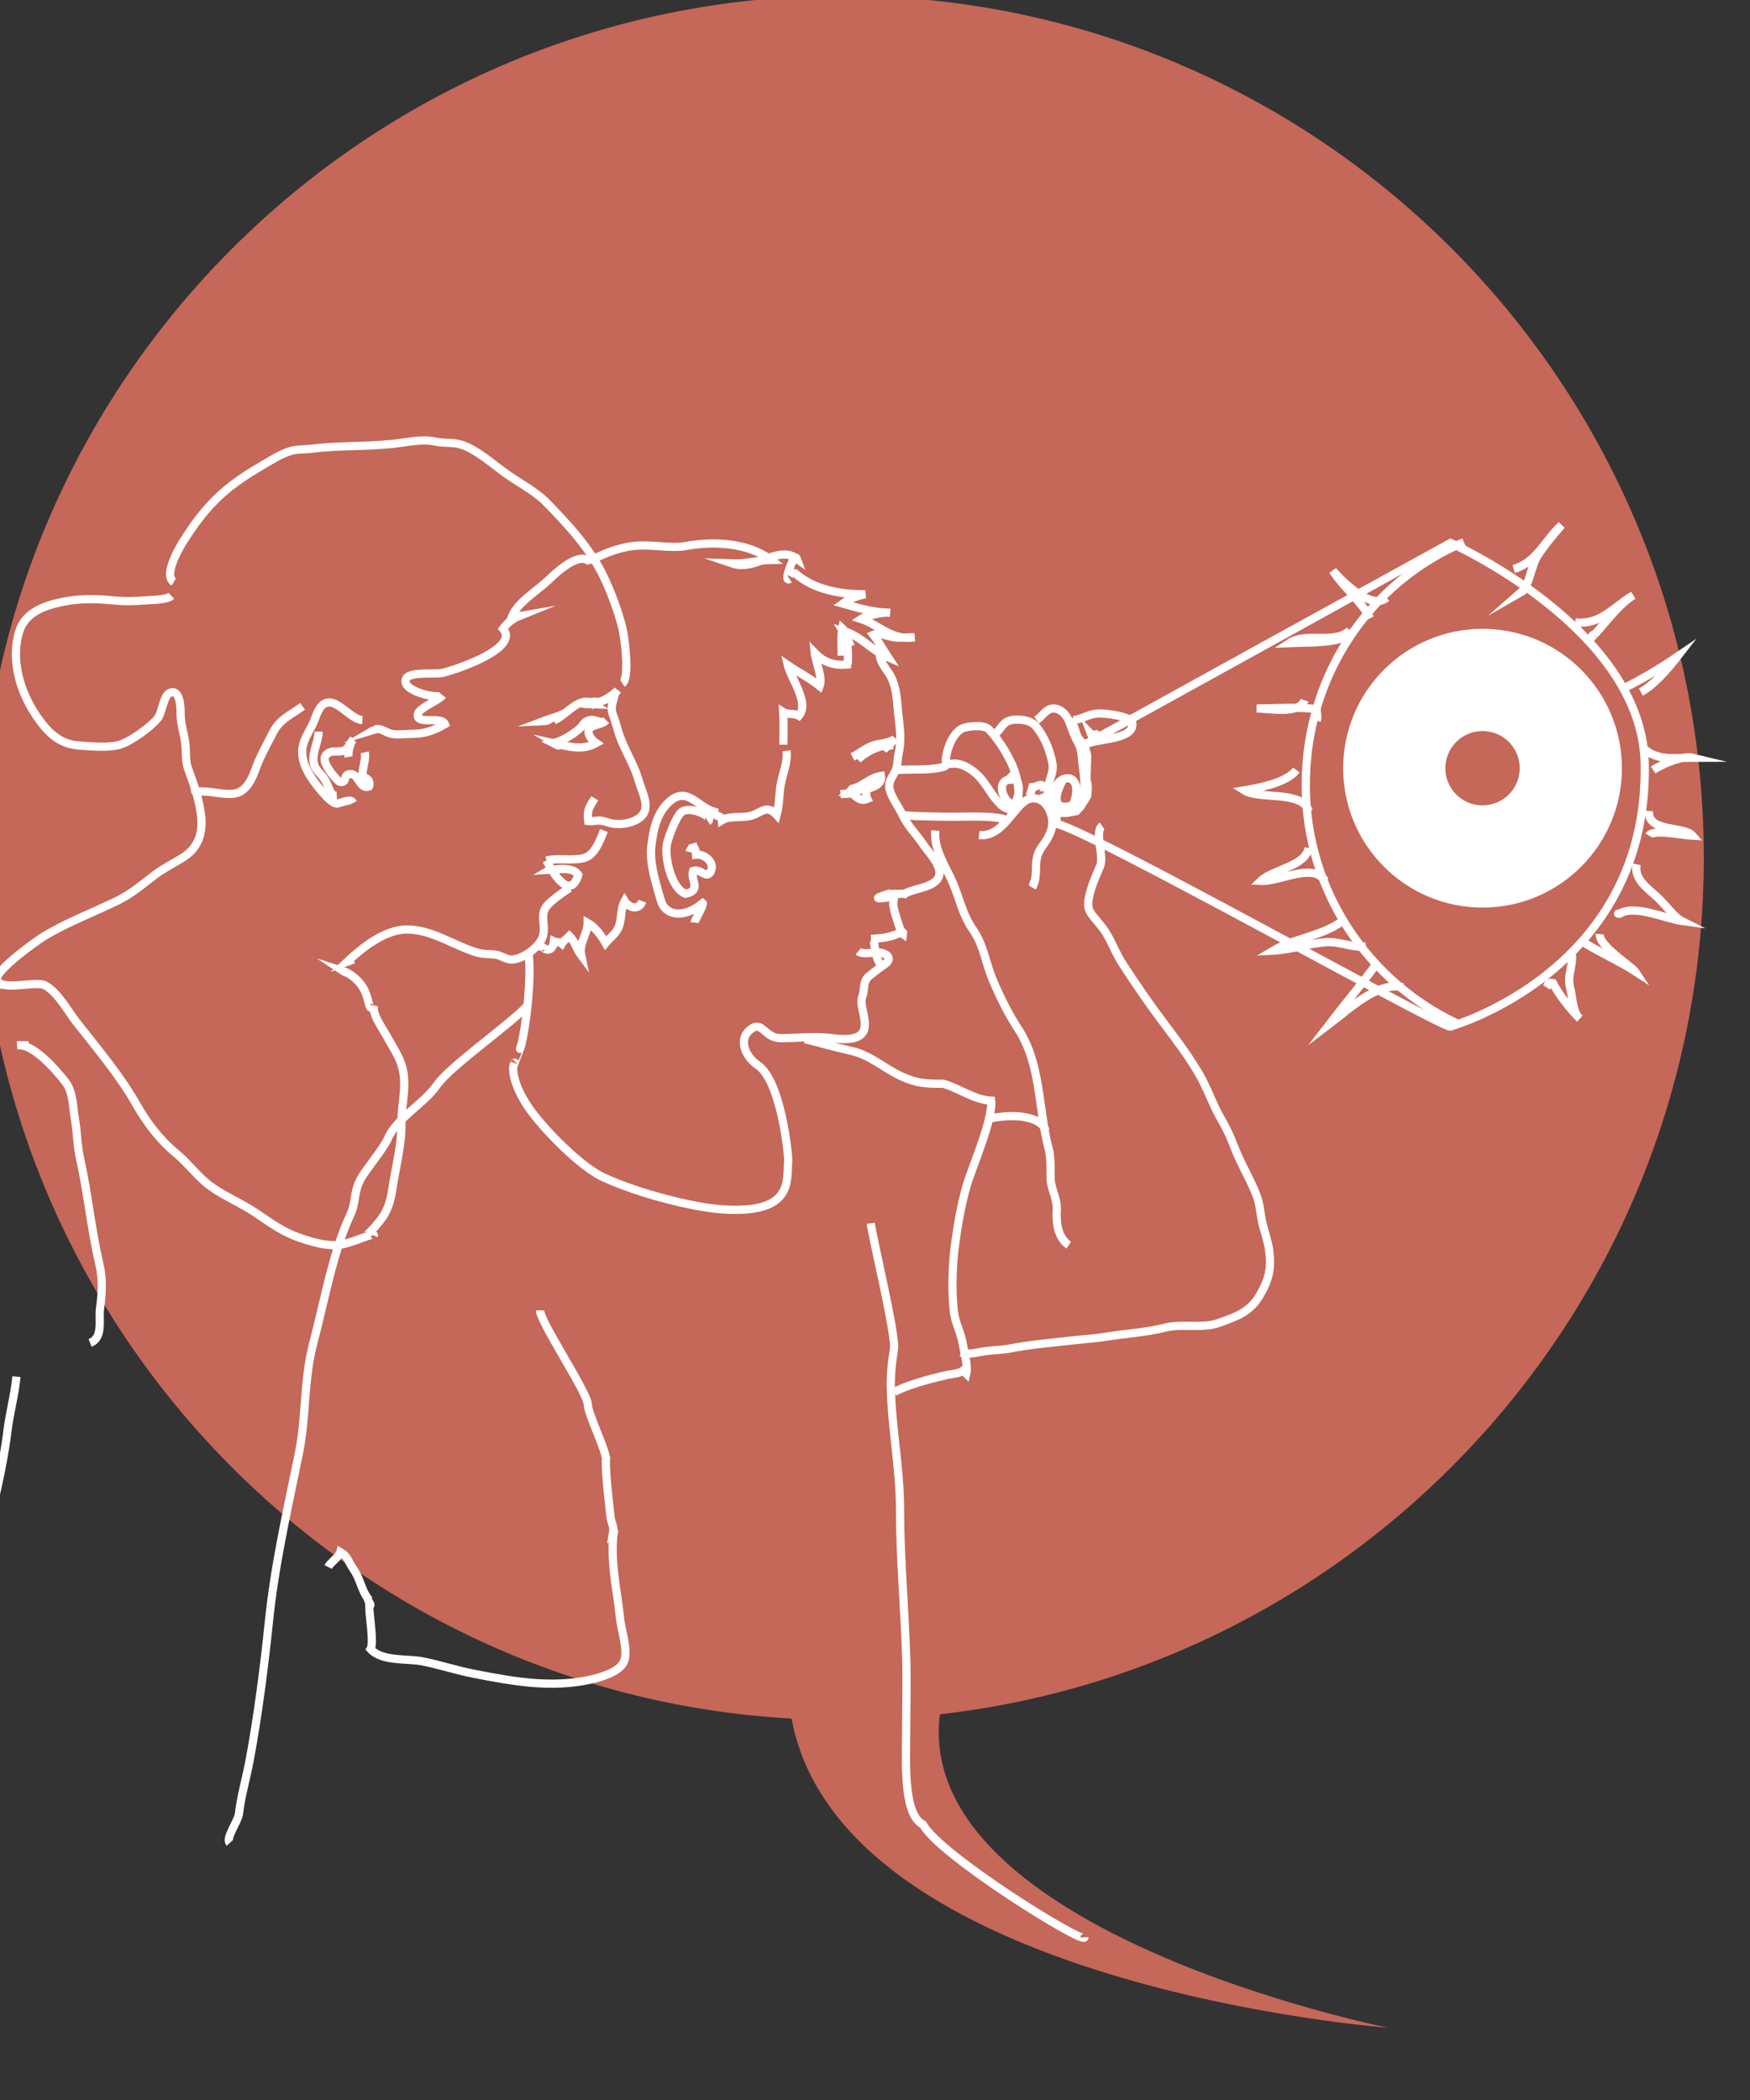 <?xml version="1.0" encoding="utf-8"?>
<!-- Generator: Adobe Illustrator 16.0.0, SVG Export Plug-In . SVG Version: 6.00 Build 0)  -->
<!DOCTYPE svg PUBLIC "-//W3C//DTD SVG 1.1//EN" "http://www.w3.org/Graphics/SVG/1.1/DTD/svg11.dtd">
<svg version="1.1" id="Calque_1" xmlns="http://www.w3.org/2000/svg" xmlns:xlink="http://www.w3.org/1999/xlink" x="0px" y="0px"
	 width="640px" height="768px" viewBox="-110.511 -202.377 640 768" enable-background="new -110.511 -202.377 640 768"
	 xml:space="preserve">
<rect x="-110.511" y="-202.377" width="640" height="768" fill="#333333" stroke="none"/>
<path fill="#C56759" d="M512.593,111.34c0-174.127-141.062-315.284-315.068-315.284c-174.009,0-315.547,141.157-315.547,315.284
	c0,168.22,132.011,305.657,297.011,314.788c0,0.003,0,0.006,0,0.009c18,98.058,218.104,113.058,218.104,113.058
	s-173.689-34.788-163.888-114.621C390.294,406.731,512.593,273.31,512.593,111.34z"/>
<g id="Calque_1_1_" display="none">
</g>
<g id="Calque_2">
	<path fill="none" stroke="#FFFFFF" stroke-width="3" stroke-miterlimit="10" d="M217.053,79.308
		c2.363-0.385,9.992-0.154,12.636-0.441c2.44-0.263,7.267-0.616,5.802-2.536c-0.498-0.651,0.911-9.295,5.479-12.073
		c1.896-1.153,8.323-1.708,10.03,0c4.312,4.315,8.728,11.993,10.019,16.917c0.743,2.835,1.634,7.611,0.187,10.305
		c-2.261,4.206-5.523,0.949-7.779-1.89c-2.239-2.817-3.883-6.114-6.522-8.625c-2.401-2.283-6.151-4.617-9.595-3.994
		c-0.609-0.003-0.566-0.005,0.129-0.003"/>
	<path fill="none" stroke="#FFFFFF" stroke-width="3" stroke-miterlimit="10" d="M253.424,66.027
		c1.996-1.448,2.498-3.969,5.236-4.858c2.215-0.72,6.266-0.377,8.268,0.858c2.334,1.441,5.16,6.804,6.082,9.704
		c0.546,1.704,1.395,4.224,1.473,6.059c0.117,2.679-1.121,4.618-1.518,6.938c-0.481,2.839-0.245,4.891-0.166,7.366"/>
	<path fill="none" stroke="#FFFFFF" stroke-width="3" stroke-miterlimit="10" d="M247.534,103.054
		c5.93,0.543,9.504-4.496,12.812-8.415c1.907-2.262,4.284-5.307,7.385-5.062c3.192,0.251,4.896,2.562,5.89,5.083
		c1.986,5.03-0.373,8.93-3.177,12.789c-3.649,5.021-0.729,9.496-3.407,14.681c0.502-0.772,0.408-1.297,0.694-2.247"/>
	<path fill="none" stroke="#FFFFFF" stroke-width="3" stroke-miterlimit="10" d="M268.571,60.979
		c2.02-1.276,3.483-4.125,5.891-4.247c3.004-0.152,5.164,2.478,6.098,4.901c0.925,2.397,1.611,4.721,2.949,7.129
		c1.656,2.973,1.484,4.89,1.875,8.225c0.512,4.358,2.08,12.108-2.274,15.357c-6.442,4.805-12.169-3.461-6.123-8.645"/>
	<path fill="none" stroke="#FFFFFF" stroke-width="3" stroke-miterlimit="10" d="M276.145,84.541
		c0.941-1.879,3.968-3.177,5.725-1.559c2.17,1.999,1.055,6.846,0.021,8.982c-4.513,2.006-9.089,0.129-3.22-9.948"/>
	<path fill="none" stroke="#FFFFFF" stroke-width="3" stroke-miterlimit="10" d="M260.157,82.858
		c-6.773-1.11-4.334,7.759-0.211,9.128c2.547-2.183,3.311-9.131-0.419-10.515c-0.431,0.397-0.782,0.859-1.053,1.386"/>
	<path fill="none" stroke="#FFFFFF" stroke-width="3" stroke-miterlimit="10" d="M266.047,88.748
		c0.393-1.077,0.722-2.142,1.008-3.257c1.885-0.127,3.339-1.721,4.066-0.007c0.51,0.112,0.076,3.056-0.024,2.422"/>
	<path fill="none" stroke="#FFFFFF" stroke-width="3" stroke-miterlimit="10" d="M271.852,211.078
		c-1.369-4.783-10.562-6.656-21.285-4.188"/>
	<path fill="none" stroke="#FFFFFF" stroke-width="3" stroke-miterlimit="10" d="M231.545,101.371
		c-0.641,7.026,3.992,13.319,6.521,19.377c2.568,6.137,3.488,11.521,7.312,16.975c3.815,5.448,4.668,12.357,7.127,18.158
		c2.531,5.969,5.531,12.193,9.234,17.857c8.625,13.191,7.285,28.832,11.275,44.076c0.916,3.498,0.583,7.436,0.709,11.025
		c0.117,3.502,2.512,7.455,2.254,11.238c-0.236,3.473-0.066,9.965,4.38,12.914"/>
	<path fill="none" stroke="#FFFFFF" stroke-width="3" stroke-miterlimit="10" d="M240.97,292.222
		c2.743,1.053,6.461-0.16,9.088-0.484c3.146-0.391,6.188-0.432,9.257-1.029c6.948-1.357,13.788-1.877,20.832-2.713
		c4.395-0.52,9.1-0.768,13.504-1.475c7.188-1.16,14.924-1.576,22.064-3.389c5.943-1.508,13.576,0.41,19.338-1.641
		c6.49-2.305,11.537-3.967,15.141-10.139c3.488-5.977,4.354-10.088,3.391-16.852c-0.412-2.889-1.596-6.289-2.338-9.234
		c-0.854-3.385-0.926-6.99-2.08-10.098c-2.365-6.359-6.051-12.066-8.436-18.475c-1.32-3.541-2.969-6.912-4.82-10.1
		c-2.914-5.023-4.816-10.846-7.781-15.982c-5.449-9.443-12.314-17.49-18.469-26.275c-3.582-5.113-6.908-9.859-10.119-15.023
		c-2.563-4.119-4-8.724-6.976-12.568c-4.524-5.843-6.429-5.764-4.104-13.782c1.051-3.625,2.565-6.492,3.451-8.917
		c1.303-3.567-2.23-12.442,0.654-14.361"/>
	<path fill="none" stroke="#FFFFFF" stroke-width="3" stroke-miterlimit="10" d="M219.556,95.67
		c2.39,0.493,15.057,0.664,18.728,0.652c6.366-0.021,12.899-0.444,18.506,0.84"/>
	<path fill="none" stroke="#FFFFFF" stroke-width="3" stroke-miterlimit="10" d="M282.036,60.979
		c3.346-0.436,5.396-2.119,8.58-2.381c3.486-0.287,12.674,1.124,12.971,3.405c0.82,6.264-12.389,5.543-17.506,7.951
		c-3.694-3.218-2.471-4.244-4.572-8.193c0.457,0.059,0.912,0.078,1.369,0.059"/>
	<path fill="none" stroke="#FFFFFF" stroke-width="3" stroke-miterlimit="10" d="M149.921,202.351"/>
	<path fill="none" stroke="#FFFFFF" stroke-width="3" stroke-miterlimit="10" d="M200.505,86.237
		c4.199-0.656,7.041-4.263,11.169-4.859c0.531,3.395-3.326,4.161-5.966,5.144c0.728,0.929,0.575,2.57,0.95,3.276
		c-3.292,1.375-4.916-2.055-7.414-3.562"/>
	<path fill="none" stroke="#FFFFFF" stroke-width="3" stroke-miterlimit="10" d="M201.251,74.442
		c2.633-1.344,4.861-3.229,7.573-4.207c2.215-0.798,6.463-0.798,8.079-2.607c-1.006,1.174-2.056,2.359-3.262,3.323
		c-3.238-2.808-8.201,2.194-10.413,4.458c4.318-4.174,6.974-5.18,12.917-5.174c-3.327-0.506-8.091,1.321-10.684,3.366"/>
	<path fill="none" stroke="#FFFFFF" stroke-width="3" stroke-miterlimit="10" d="M207.984,140.921
		c4.151-0.038,7.759-0.688,11.19-2.399c0.488-0.168,0.685,0.072,0.59,0.715l-0.633-0.453c-0.725-2.363-2.262-6.458-2.707-8.828
		c-0.438-2.316-0.293-1.462,0.099-4.386c0.881-0.322-12.223,2.128-2.007-1.062c0.412,0.204,5.441-0.156,5.863,0.037
		c2.425-2.032,11.97-2.145,12.664-7.146c0.512-3.669-4.078-8.175-5.949-10.98c-2.25-3.371-5.801-6.933-7.537-10.75
		c-1.357-2.983-4.652-7.168-4.855-10.265c-0.16-2.404,1.469-4.033,2.353-6.097c0.827-1.931,0.556-3.678,1.01-5.707
		c1.127-5.045,0.608-9.287,0-14.305c-0.603-4.978-0.438-9.469-2.716-14.116c-1.358-2.774-6.046-7.123-3.155-10.287"/>
	<path fill="none" stroke="#FFFFFF" stroke-width="3" stroke-miterlimit="10" d="M117.103,47.515c2.792-1.761,0.819-16.971,0-20.216
		c-1.494-5.903-3.92-12.587-6.729-18.537c-4.897-10.376-13.229-19.421-21.203-27.514c-3.96-4.017-10.246-7.27-14.754-10.521
		c-4.68-3.374-10.983-8.945-16.406-10.539c-2.887-0.847-6.227-0.406-9.074-1.031c-5.35-1.172-10.524,0.25-15.981,0.819
		c-9.689,1.009-19.876,0.53-29.456,1.75c-2.756,0.35-5.039,0.088-7.554,0.798c-3.608,1.018-6.844,3.139-10.162,5.07
		c-5.489,3.195-10.502,6.407-15.27,10.69c-5.878,5.281-10.17,11.166-14.364,17.912c-1.709,2.751-6.797,11.986-3.14,14.293"/>
	<path fill="none" stroke="#FFFFFF" stroke-width="3" stroke-miterlimit="10" d="M115.421,50.039
		c-1.458,1.659-3.426,2.583-5.167,3.869c0.787-0.503,1.586-0.976,2.409-1.449c-1.766,1.098-3.761,1.777-5.515,2.485
		c-0.067-0.352,0.055-0.6,0.364-0.744c-1.842-0.101-4.896,1.163-6.101,0.209c1.55,0.995,3.425,0.629,5.335,0.722
		c-5.117-3.443-10.119,4.044-14.64,5.927c1.371-0.587,2.597-1.419,3.642-2.481c-2.532,1.269-5.223,1.865-7.842,2.868
		c1.323-0.053,2.498-0.47,3.11-1.309"/>
	<path fill="none" stroke="#FFFFFF" stroke-width="3" stroke-miterlimit="10" d="M114.578,50.039
		c-0.433,3.799-2.248,5.709-0.838,9.256c1.16,2.917,1.584,5.448,2.732,8.416c1.991,5.149,5.104,10.085,6.522,15.147
		c1.472,5.26,5.361,11.177-0.635,14.512c-2.453,1.364-5.553,1.889-8.619,1.473c-1.636-0.221-2.617-0.795-4.191-1.042
		c-1.922-0.305-3.11,0.308-4.94,0.094c-0.497-4.185,0.422-5.041,2.395-8.306"/>
	<path fill="none" stroke="#FFFFFF" stroke-width="3" stroke-miterlimit="10" d="M91.857,69.394c2.98-0.633,6.917-3.029,9.257-5.006
		c1.846-1.558,1.786-3,4.189-3.426c2.232-0.396,3.981,1.659,5.799,0.164c-1.188,1.397-5.071,1.599-6.026,2.969
		c-1.195,1.718,0.747,4.158,2.431,5.295c-4.665,2.604-9.18,1.494-14.024,0.401c0.783,0.457,0.111,0.6,0.058,0.443L91.857,69.394z"/>
	<path fill="none" stroke="#FFFFFF" stroke-width="3" stroke-miterlimit="10" d="M110.37,101.371
		c-1.513,3.683-3.372,9.174-7.553,10.118c-4.357,0.982-9.297-0.173-13.484,0.821"/>
	<path fill="none" stroke="#FFFFFF" stroke-width="3" stroke-miterlimit="10" d="M89.333,112.309
		c2.035,4.018,8.562,15.169,11.657,5.262c-2.083-3.049-7.237-2.014-10.498-1.833c0.322-0.193,0.497-0.495,0.523-0.904"/>
	<path fill="none" stroke="#FFFFFF" stroke-width="3" stroke-miterlimit="10" d="M97.748,122.408
		c-2.506,1.585-6.842,4.674-8.436,6.732c-2.637,3.413,0.267,7.725-1.641,11.805c-1.646,3.521-7.032,7.432-10.942,7.588
		c-2.149,0.086-4.011-1.508-5.867-1.766c-2.407-0.336-4.543-0.092-6.778-0.752c-8.736-2.58-15.974-8.146-25.242-8.461
		c-8.22-0.279-16.663,6.424-22.484,11.884c0.784-0.262,1.547-0.576,2.288-0.945"/>
	<path fill="none" stroke="#FFFFFF" stroke-width="3" stroke-miterlimit="10" d="M22.014,60.979
		c-4.703-0.307-9.87-9.022-14.302-5.72c-2.123,1.58-2.864,5.213-3.98,7.449c-1.344,2.688-3.172,5.368-3.616,8.349
		c-0.849,5.698,3.16,11.364,6.521,15.354c1.25,1.482,3.444,4.165,5.258,4.92c1.798,0.75,5.61-2.311,6.752-0.059"/>
	<path fill="none" stroke="#FFFFFF" stroke-width="3" stroke-miterlimit="10" d="M22.855,72.76c0.673,2.899-1.141,5.889-0.696,9.109
		c1.818,0.175,2.956,1.571,2.251,3.387c-3.694,1.386-3.621-5.782-7.695-4.352c-1.616,0.568-0.292,3.074-2.93,2.646
		c-0.519-0.083-2.588-2.499-2.942-2.987c-1.858-2.57-4.549-6.297-0.607-7.863c1.688-0.672,3.97,0.319,5.719-0.973
		c1.267-0.935,1.647-2.593,2.775-3.675c-1.239,1.101-2.082,4.671-1.766,6.39"/>
	<path fill="none" stroke="#FFFFFF" stroke-width="3" stroke-miterlimit="10" d="M6.025,65.186
		C5.982,69.283,3.03,73.537,4.51,77.621c0.672,1.856,2.821,3.465,3.828,5.217c1.098,1.91,1.478,3.876,2.779,5.614
		c-0.03-0.462-0.044-0.924-0.043-1.386"/>
	<path fill="none" stroke="#FFFFFF" stroke-width="3" stroke-miterlimit="10" d="M-47.831,15.538
		c-1.699,1.589-7.75,1.464-10.098,1.68c-3.438,0.316-7.503,0.329-10.94,0.003c-6.763-0.642-12.637-0.828-19.358,0.634
		c-6.66,1.451-13.362,3.991-15.375,11.106c-3.266,11.558,1.234,24.193,8.627,33.514c3.575,4.508,7.493,7.331,13.275,7.779
		c4.278,0.333,10.471,0.898,14.681-0.17c3.968-1.005,11.528-6.524,14.198-9.759c1.507-1.826,2.14-8.277,4.315-9.271
		c3.836-1.751,4.068,5.179,4.04,7.4c-0.048,3.899,1.236,7.197,1.703,10.939c0.419,3.362-0.067,6.141,1.006,9.26
		c1.08,3.141,2.262,6.051,3.158,9.296c2.445,8.87,3.648,17.826-5.071,23.328c-3.177,2.005-6.916,3.831-9.868,6.039
		c-4.297,3.211-8.503,6.967-13.648,9.508c-9.032,4.458-18.211,7.833-27.018,13.069c-2.772,1.648-18.256,12.705-17.4,15.994
		c1.171,4.498,14.199,0.301,17.491,2.053c4.752,2.525,8.269,9.252,11.569,13.488c7.613,9.762,15.709,19.207,21.883,30.059
		c3.825,6.727,8.471,12.895,14.47,17.859c4.647,3.846,8.075,8.801,12.854,12.229c5.262,3.771,11.122,6.057,16.478,9.695
		c5.381,3.654,9.827,6.938,16.106,9.09c4.21,1.449,9.553,3.072,14.396,2.523c1.896-0.215,4.762-1.232,6.693-1.912
		c1.389-0.492,6.38-2.535,5.887-1.496"/>
	<path fill="none" stroke="#FFFFFF" stroke-width="3" stroke-miterlimit="10" d="M-110.102,156.908
		c-2.62,3.059-6.366,4.996-9.216,7.766c-3.717,3.611-7.062,7.465-10.768,10.979c-4.854,4.604-9.695,9.316-14.29,14.076
		c-5.625,5.826-11.994,11.414-16.446,18.531c-3.928,6.281-7.126,12.641-10.622,19.254"/>
	<path fill="none" stroke="#FFFFFF" stroke-width="3" stroke-miterlimit="10" d="M26.222,165.324
		c-0.652,3.246,2.924,7.99,4.416,10.729c1.659,3.045,3.672,6.055,5.047,9.262c3.33,7.766,0.58,15.012,0.634,22.926
		c0.059,8.332-2.118,16.18-3.37,24.4c-0.528,3.473-1.263,6.377-3.129,9.494c-1.042,1.744-6.074,7.789-6.964,7.34"/>
	<path fill="none" stroke="#FFFFFF" stroke-width="3" stroke-miterlimit="10" d="M16.123,148.494"/>
	<path fill="none" stroke="#FFFFFF" stroke-width="3" stroke-miterlimit="10" d="M26.222,162.798"/>
	<path fill="none" stroke="#FFFFFF" stroke-width="3" stroke-miterlimit="10" d="M25.38,166.166
		c-0.757,0.355-1.019-1.875-1.477-3.367c-0.612-1.98-1.229-3.631-2.523-5.277c-1.657-2.102-4.299-4.141-6.666-4.881
		c0.714,0.482,1.454,0.643,2.25,0.904"/>
	<path fill="none" stroke="#FFFFFF" stroke-width="3" stroke-miterlimit="10" d="M105.321,2.074
		c-0.242,0.315-0.537,0.476-0.887,0.484C100.602-0.1,92.98,6.945,90.175,9.65c-4.046,3.9-11.399,8.271-13.406,13.315
		c0.724-0.019,1.427,0.241,2.217,0.102c-2.247,0.909-4.103,2.556-5.515,4.482c6.286,7.338-18.088,15.271-22.247,16.177
		c-2.5,0.546-11.802-0.554-13.154,2.017c-2.446,4.656,12.129,7.712,13.327,6.15c-1.434,1.87-8.481,4.539-9.042,6.748
		c-1.111,4.389,8.593,0.647,9.863,3.812c-4.429,2.498-7.532,3.586-12.535,3.574c-2.134-0.005-4.635,0.378-6.731,0.042
		c-2.31-0.368-3.954-2.41-6.416-1.663c0.325-0.192,0.499-0.496,0.525-0.904"/>
	<path fill="none" stroke="#FFFFFF" stroke-width="3" stroke-miterlimit="10" d="M0.134,55.93c-4.114,3.076-8.299,4.646-10.73,9.447
		c-2.206,4.354-4.709,8.651-6.31,13.129c-1.453,4.065-3.611,8.914-8.208,9.397c-4.51,0.473-9.186-1.361-13.922-0.712
		c0.149,0.57,0.022,1.089-0.38,1.557"/>
	<path fill="none" stroke="#FFFFFF" stroke-width="3" stroke-miterlimit="10" d="M210.508,35.734"/>
	<path fill="none" stroke="#FFFFFF" stroke-width="3" stroke-miterlimit="10" d="M178.253,8.245
		c0.481-0.836,1.145-1.163,1.993-0.982c7.025,6.112,16.582,7.748,25.717,7.688c-2.989,0.49-5.829,1.677-8.241,3.424
		c5.81,1.622,10.95,3.25,17.222,3.338c-2.222-0.338-8.546,0.975-10.522,2.277c6.264,1.985,11.375,8.147,19.491,6.695
		c-2.433,0-5.095,0.307-7.508-0.004c-2.268-0.292-5.335-1.871-7.528-0.917c2.021,2.605,3.643,5.619,5.42,8.295
		c-6.257-2.598-9.713-7.781-16.548-9.727c1.127,1.798,1.997,3.819,2.943,5.72"/>
	<path fill="none" stroke="#FFFFFF" stroke-width="3" stroke-miterlimit="10" d="M208.825,141.342
		c0.668,0.999,1.048,12.189,4.964,8.308c2.157-2.138-0.994-3.632-2.859-3.679c-1.993-0.05-6.083,0.836-7.572-0.422"/>
	<path fill="none" stroke="#FFFFFF" stroke-width="3" stroke-miterlimit="10" d="M82.882,146.977
		c1.064,9.714-1.461,29.74-3.235,34.251c-3.5,8.91-1.184,3.188-2.232,5.686c-0.697,1.656-0.205,7.428,5.187,15.438
		c5.428,8.061,19.244,22.004,27.483,25.801c14.312,6.598,33.805,10.943,42.214,11.646c27.995,2.344,24.762-10.668,25.46-17.812
		c0.01-2.871-2.772-29.174-11.091-34.781c-4.503-3.035-7.258-9.199-3.039-12.834c4.721-4.061,5.212,2.92,11.349,2.92
		c6.232,0,12.522-0.818,18.701,0c19.394,2.566,9.122-10.266,11.146-15.125c1.041-2.504,0.046-5.611,2.486-7.568
		c1.9-1.523,1.9-1.523,5.764-4.379"/>
	<path fill="none" stroke="#FFFFFF" stroke-width="3" stroke-miterlimit="10" d="M82.404,165.324
		c-5.277,6.109-28.287,22.115-33.162,29.17c-4.717,6.822-14.748,12.029-17.952,19.639c-1.475,3.502-8.324,11.543-10.073,14.988
		c-2.573,5.064-1.28,7.811-3.72,13.014c-6.291,13.416-9.564,32.186-13.405,46.611c-3.605,13.527-2.517,26.738-5.297,40.391
		c-4.252,20.881-8.802,40.508-10.983,61.711c-1.685,16.381-4.01,34.348-7.013,50.488c-1.25,6.729-3.124,12.812-3.927,19.637
		c-0.324,2.756-4.984,8.895-3.366,10.656"/>
	<path fill="none" stroke="#FFFFFF" stroke-width="3" stroke-miterlimit="10" d="M207.938,244.988
		c0.582,5.107,9.287,40.932,8.488,45.996c-0.776,4.914-1.279,9.379-1.145,14.59c0.381,14.621,3.357,29.117,3.362,44.008
		c0.006,18.406,1.735,36.469,2.271,54.781c0.25,8.566-0.025,17.191-0.025,25.762c0,10.816-1.333,30.998,6.17,34.773
		c6.023,11.225,59.14,44.205,59.021,41.225"/>
	<path fill="none" stroke="#FFFFFF" stroke-width="3" stroke-miterlimit="10" d="M-77.564,288.746
		c4.882-1.959,3.113-8.291,3.617-12.342c0.709-5.721,1.137-10.697-0.25-16.613c-2.98-12.707-4.136-25.482-7.008-38.305
		c-1.08-4.824-1.068-9.797-1.911-14.623c-0.768-4.393-0.644-9.891-3.424-13.484c-3.116-4.025-11.899-14.363-17.612-13.463
		c1.383-0.004,2.766,0.004,4.148-0.004"/>
	<path fill="none" stroke="#FFFFFF" stroke-width="3" stroke-miterlimit="10" d="M-104.491,301.085
		c-0.676,6.916-2.484,13.15-3.34,20.195c-0.768,6.316-2.039,13.057-3.365,19.102c-1.339,6.092-2.883,12.547-3.642,19.047
		c-0.387,3.318-0.878,6.533-0.872,10.098c0.003,2.242,0.536,8.564-1.123,7.855"/>
	<path fill="none" stroke="#FFFFFF" stroke-width="3" stroke-miterlimit="10" d="M177.129,72.199
		c0.583,4.564-1.752,9.077-2.299,13.464c-0.475,3.789-0.276,6.056-1.314,9.982c-3.443-3.719-5.18-1.2-8.732,0.112
		c-3.29,1.214-8.472,0.019-11.3,1.831c-0.192-2.272-2.75-0.785-2.748-3.085c-6.193-1.709-9.746-9.185-16.018-4.072
		c-5.054,4.122-6.28,10.598-7.013,16.549c-0.804,6.52,1.872,14.322,3.52,20.139c1.333,4.706,7.589,7.147,15.253,0.771
		c0.604,0.429-2.928,6.354-3.006,7.141"/>
	<path fill="none" stroke="#FFFFFF" stroke-width="3" stroke-miterlimit="10" d="M148.39,98.004c2.413-1.49-6.333-5.863-9.576-3.456
		c-2.026,1.504-4.717,8.892-5.316,11.298c-1.166,4.663,1.266,16.562,6.704,18.663c6.095-1.359,1.685-4.895,2.747-8.382
		c2.879-0.994,5.175,3.499,6.611-0.115c1.288-3.237-2.731-6.191-5.495-5.827c-0.102-1.88-0.675-2.419-1.321-3.929
		c0.333,1.574-0.773,1.698-1.084,2.97"/>
	<path fill="none" stroke="#FFFFFF" stroke-width="3" stroke-miterlimit="10" d="M124.397,127.176
		c-1.28,3.662-4.976,2.395-6.446,0.028c-1.773,3.313-0.856,6.877-2.506,10.13c-0.912,1.794-3.085,3.477-4.483,5.158
		c-1.563-2.741-3.879-5.855-6.542-7.349c-0.018,4.016-3.34,7.487-2.407,11.833c-1.666-2.207-2.204-5.047-4.266-7.039
		c-0.841,0.896-2.159,1.653-2.805,2.781c-0.826-0.697-2.226-0.469-2.863-0.787c-0.256,2.51-1.931,3.992-3.924,2.235
		c-0.651-0.211-0.913,0.106-0.785,0.961"/>
	<path fill="none" stroke="#FFFFFF" stroke-width="3" stroke-miterlimit="10" d="M178.253,9.367
		c-2.563,1.632,1.763-10.045,2.704-7.396c-7.151-5.237-14.913,4.699-23.683,1.729c5.1,0.187,9.621-1.247,14.161-1.313
		c-8.274-6.255-20.931-6.97-31.056-5.084c-5.475,1.02-12.783-0.718-19.1-0.026c-5.566,0.61-10.788,2.775-15.958,5.361"/>
	<path fill="none" stroke="#FFFFFF" stroke-width="3" stroke-miterlimit="10" d="M176.008,69.954c0-3.967,0.129-7.963-0.079-11.922
		c1.795,1.131,3.901,0.282,5.711,1.348c3.996-4.692-2.826-13.449-4.029-18.485c3.739,2.573,8.059,4.752,11.633,7.626
		c1.213-3.159-1.526-9.11-1.814-12.113c3.334,3.479,6.999,4.671,11.969,4.264c0.586-2.794-0.069-11.771-1.824-13.289
		c-0.579,3.208-0.254,6.736-0.251,10.035"/>
	<path fill="none" stroke="#FFFFFF" stroke-width="3" stroke-miterlimit="10" d="M196.866,88.046
		c3.254-0.303,5.668,0.294,7.768-2.64c-1.867,0.116-3.516,0.976-5.016,2.238c2.42,0.323,7.792-2.771,9.296-4.826"/>
	<path fill="none" stroke="#FFFFFF" stroke-width="3" stroke-miterlimit="10" d="M183.854,177.666
		c7.078,1.697,9.774,2.684,16.774,4.23c7.362,1.629,11.824,6.312,18.688,9.436c5.572,2.533,8.838,2.639,15.149,2.639
		c5.816,1.664,11.441,5.922,17.486,6.186c0.816,6.805-7.234,24.967-9.035,31.381c-2.029,7.232-3.317,14.736-4.271,22.164
		c-0.926,7.219-1.17,16.65-0.274,23.896c0.463,3.75,2.525,7.408,3.139,11.129c0.496,3.021,2.057,8.314,1.373,11.252l-1.121-1.123
		c-1.545,1.225-4.363,1.209-6.174,1.668c-2.227,0.566-4.577,1.066-6.76,1.686c-3.922,1.104-8.686,2.545-12.312,4.502"/>
	<path fill="none" stroke="#FFFFFF" stroke-width="3" stroke-miterlimit="10" d="M9.509,370.689c0.91-1.793,3.876-3.496,4.442-5.469
		c2.879,1.688,2.796,3.434,4.816,6.283c2.353,3.316,3.025,7.857,5.244,10.684c-0.146,1.096,1.808,2.572,0.513,2.789
		c0,3.549,1.786,13.582,0.474,15.73c4.174,4.646,13.401,3.4,18.941,4.494c6.307,1.246,12.518,3.305,18.738,4.52
		c14.413,2.818,28.307,5.354,42.69,2.182c3.65-0.807,10.697-2.775,12.336-6.678c1.645-3.914-1.023-11.488-1.426-15.512
		c-0.909-9.104-3.101-18.16-2.681-27.959c0.195-4.115,0.731-4.674,0.195-4.115c0.265-1.564-0.82-3.455-0.997-5.045
		c-0.23-2.072-2.058-17.312-1.692-21.283c0.169-1.857-0.138,1.857,0,0c0.206-2.787-6.709-17.062-6.627-19.912
		c0.122-4.211-17.496-30.314-17.496-34.564"/>
	<path fill="none" stroke="#FFFFFF" stroke-width="3" stroke-miterlimit="10" d="M292.723,66.705
		c-0.932,0.141-1.754-0.048-2.415-0.54c-0.89,0.19-0.872,0.957-1.847-0.044c0.149,0.403,0.922,1.462,1.019,1.881"/>
	<path fill="none" stroke="#FFFFFF" stroke-width="3" stroke-miterlimit="10" d="M286.081,69.954c0,0,0.805,3.236,0.967,3.723
		c0.162,0.487-0.485,9.728,0,10.214c0.486,0.486,0.027,4.857,0.027,4.857l-2.459,3.932l-1.5,1.588l-3.611,0.648h-3.611l-1.402-1.425
		l1.402,3.67v1.699l-0.587-0.015c7.81-0.312,140.196,74.195,144.532,74.219c0,0,72.688-20.274,71.15-96.245
		c-1-49.437-71.15-80.697-71.15-80.697C419.836-3.877,285.652,70.328,286.081,69.954"/>
</g>
<path fill="none" stroke="#FFFFFF" stroke-width="3" stroke-miterlimit="10" d="M424.88-4.1
	c-34.589,14.629-57.858,48.878-57.858,88.795c0,38.712,22.826,72.093,55.754,87.417"/>
<path fill="#FFFFFF" d="M431.677,27.596c-28.151,0-50.972,22.821-50.972,50.972s22.82,50.972,50.972,50.972
	c28.15,0,50.972-22.821,50.972-50.972S459.828,27.596,431.677,27.596z M431.676,92.161c-7.507,0-13.593-6.086-13.593-13.593
	s6.086-13.593,13.593-13.593c7.508,0,13.594,6.086,13.594,13.593S439.184,92.161,431.676,92.161z"/>
<path fill="none" stroke="#FFFFFF" stroke-width="3" stroke-miterlimit="10" d="M443.067,5.722
	c8.515-2.479,11.427-10.537,17.512-16.051c-3.081,3.527-6.445,7.502-8.923,11.468c-2.31,3.697-2.708,10.318-5.744,12.974
	c1.075-0.613,1.203-1.354,1.655-2.392"/>
<path fill="none" stroke="#FFFFFF" stroke-width="3" stroke-miterlimit="10" d="M465.566,25.221
	c9.273,1.134,14.235-5.815,21.213-9.896c-6.011,3.939-10.1,10.165-15.026,15.295c-0.144-0.697,0.294-0.997,1.313-0.899"/>
<path fill="none" stroke="#FFFFFF" stroke-width="3" stroke-miterlimit="10" d="M483.565,49.22c6.812-3.45,12.863-7.02,19.35-11.439
	c-3.234,4.175-8.646,10.499-13.35,12.939"/>
<path fill="none" stroke="#FFFFFF" stroke-width="3" stroke-miterlimit="10" d="M491.065,71.719c4.914,4.267,11.495,3,17.546,3
	c-3.837-0.939-11.522,2.512-14.546,4.5"/>
<path fill="none" stroke="#FFFFFF" stroke-width="3" stroke-miterlimit="10" d="M455.067,158.714
	c0.712-1.065,0.546-1.978,2.338-1.559c1.985,3.905,6.466,9.753,9.811,12.95c-2.548-1.973-2.621-7.998-3.478-11.062
	c-1.401-5.015,1.67-8.925,0.328-13.828"/>
<path fill="none" stroke="#FFFFFF" stroke-width="3" stroke-miterlimit="10" d="M492.565,94.217
	c-0.652,7.93,12.696,5.318,15.968,9.078c-3.896-0.175-14.5-2.598-15.968-0.078"/>
<path fill="none" stroke="#FFFFFF" stroke-width="3" stroke-miterlimit="10" d="M488.065,113.716c-1.217,5.292,4.144,8.928,7.5,12
	c2.913,2.665,6.226,7.374,8.845,8.695c-5.52-0.772-17.407-6.125-22.574-2.613c-1.087-0.044-1.011-0.071,0.229-0.083"/>
<path fill="none" stroke="#FFFFFF" stroke-width="3" stroke-miterlimit="10" d="M468.566,142.215
	c6.145,3.853,13.49,7.094,18.776,10.534c-0.04-0.06-0.04-0.06,0,0c-3.009-3.019-13.205-9.444-12.776-13.534"/>
<path fill="none" stroke="#FFFFFF" stroke-width="3" stroke-miterlimit="10" d="M383.071,28.221
	c-5.569,5.245-15.726,0.401-22.045,4.578c5.428-0.256,16.289,0.203,20.764-2.517c-0.486,0.871-1.06,1.685-1.719,2.439"/>
<path fill="none" stroke="#FFFFFF" stroke-width="3" stroke-miterlimit="10" d="M366.571,53.72c-1.82,5.316-12.954,3-17.546,3
	c7.154,0,14.78-0.672,21.819,0.227c0.326,1.254,0.58,2.986,0.227,4.273"/>
<path fill="none" stroke="#FFFFFF" stroke-width="3" stroke-miterlimit="10" d="M363.571,79.218
	c-3.27,4.577-13.747,6.583-19.045,7.457c5.437,3.474,21.285-0.114,23.545,7.542"/>
<path fill="none" stroke="#FFFFFF" stroke-width="3" stroke-miterlimit="10" d="M368.071,107.717
	c-1.058,6.677-13.118,7.88-17.468,12.072c7.054,0.362,18.893-6.893,23.468-0.072"/>
<path fill="none" stroke="#FFFFFF" stroke-width="3" stroke-miterlimit="10" d="M380.071,134.715
	c-7.283,5.238-17.667,6.207-24.968,10.572c6.419-0.322,12.647-2.506,18.973-3.066c5.291-0.469,10.422,2.266,14.994,1.494"/>
<path fill="none" stroke="#FFFFFF" stroke-width="3" stroke-miterlimit="10" d="M392.07,151.215
	c-5.159,7.063-11.206,14.21-16.267,20.807c6.899-5.223,17.754-15.701,26.766-13.307"/>
<path fill="none" stroke="#FFFFFF" stroke-width="3" stroke-miterlimit="10" d="M390.57,23.721
	c-3.252-6.257-9.865-11.41-13.648-17.396c3.847,4.397,14.256,14.614,19.648,9.896"/>
</svg>
